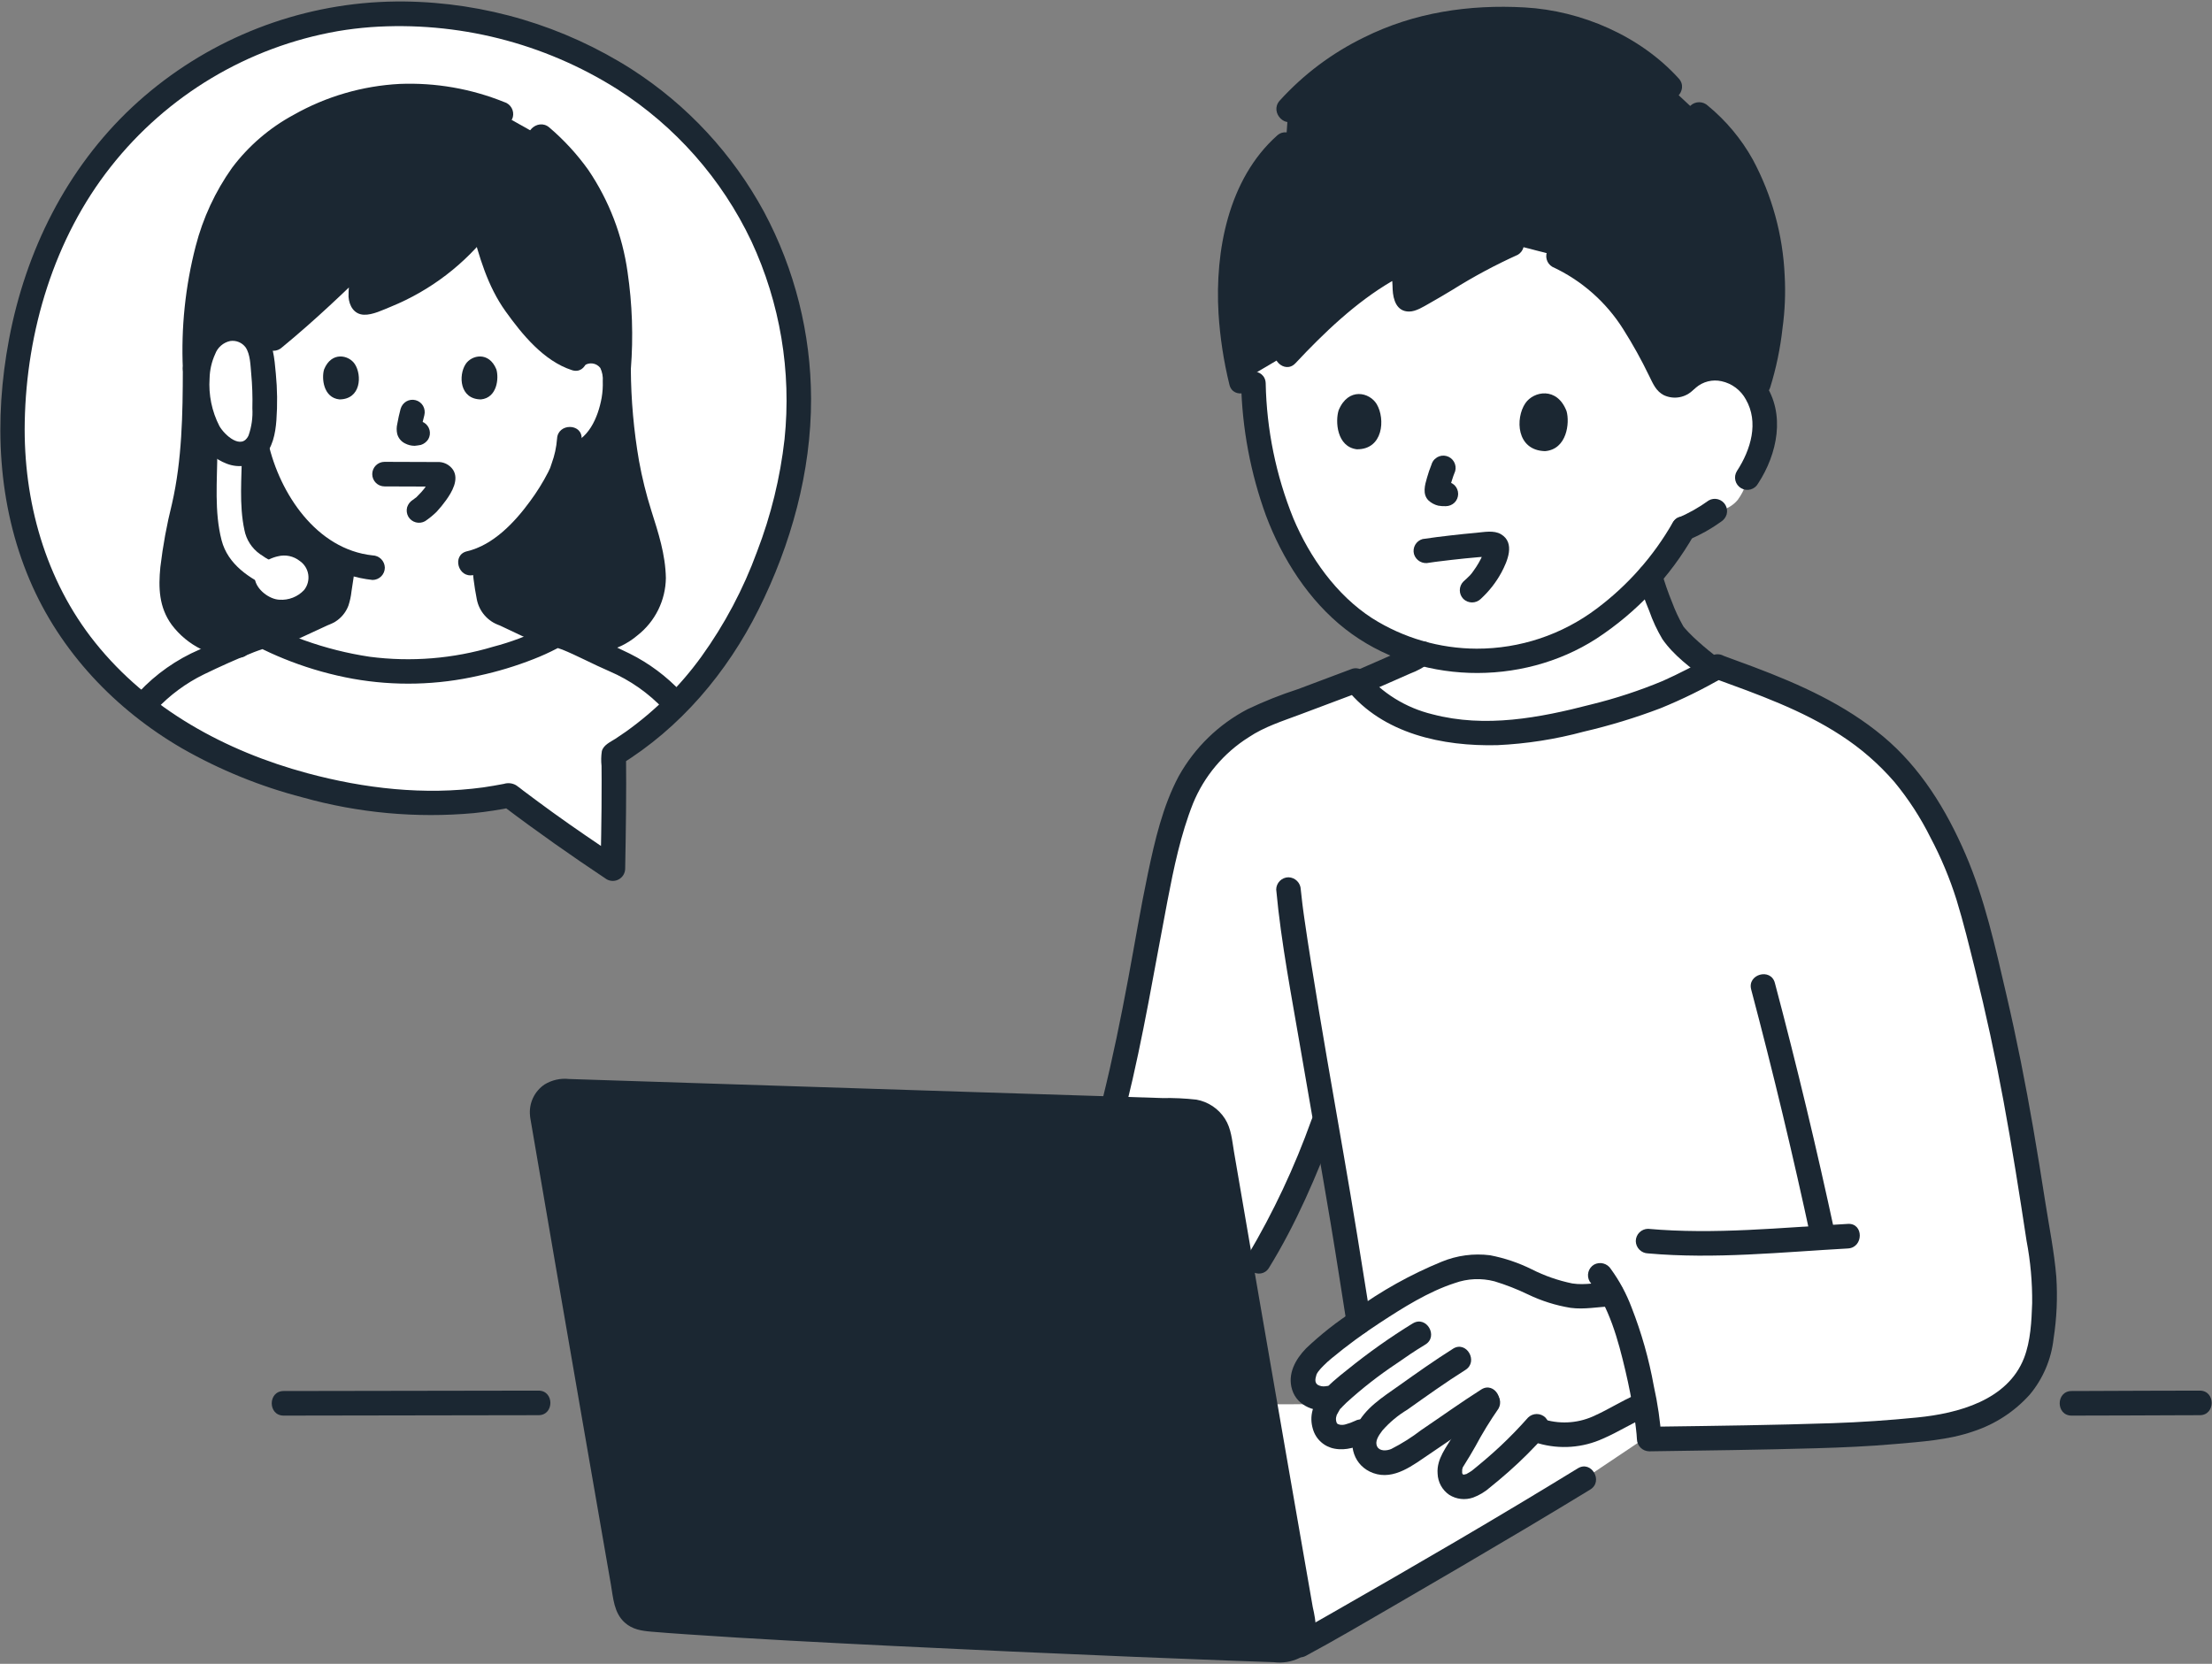 <svg xmlns="http://www.w3.org/2000/svg" width="432" height="325" viewBox="0 0 432 325" fill="none"><rect x="0" y="0" width="432" height="325" fill="#808080" stroke="none"/><g clip-path="url(#clip0_2080_3507)"><path d="M247.064 274.315C249.388 287.732 251.864 301.969 254.578 317.5L255.233 320.599C264.172 315.651 294.223 298.18 309.362 288.888C309.362 288.888 316.062 284.388 322.041 280.388C321.933 279.12 321.649 276.857 321.171 274.073L247.064 274.315Z" fill="white"></path><path d="M399.051 248.063C394.829 219.84 391.94 202.285 384.829 176.507C384.438 175.091 383.95 173.588 383.382 172.04C380.872 165.145 377.394 158.643 373.051 152.729C370.449 149.399 367.413 146.434 364.022 143.913C355.872 137.546 344.78 133.633 335.433 130.198C335.144 130.362 333.048 131.526 332.919 131.59C323.542 136.94 314.771 139.19 304.138 141.685C297.039 143.318 289.696 143.607 282.49 142.537C275.996 141.517 269.636 138.6 265.352 133.665C265.142 133.433 264.943 133.19 264.744 132.936L247.232 139.516C244.053 140.888 241.113 142.758 238.522 145.056C234.638 148.402 231.752 152.755 230.182 157.636C227.222 165.976 225.652 175.486 224.062 184.196C221.999 195.515 220.187 205.338 217.33 216.596C223.577 216.796 228.764 216.955 232.344 217.063C233.727 217.105 235.053 217.624 236.097 218.533C237.141 219.442 237.837 220.684 238.069 222.049C239.696 231.578 241.355 241.249 243.08 251.26C249.052 241.092 254.183 230.454 258.422 219.451C258.422 219.451 258.563 219.151 258.793 218.663C260.71 229.706 262.373 239.163 262.822 242.269C263.472 246.698 264.631 253.606 265.371 258.286C269.442 255.429 273.71 252.864 278.142 250.609C282.212 248.539 286.772 246.699 291.222 247.659C296.902 248.889 299.655 251.398 305.295 252.778C309.266 253.756 311.49 252.854 314.835 252.762C319.829 262.387 321.991 278.377 322.088 281.101C327.125 281.027 360.311 280.656 367.905 279.883C373.896 279.273 380.041 279.139 385.656 276.963C391.271 274.787 396.397 270.486 398.01 264.683C399.234 259.232 399.585 253.623 399.051 248.063Z" fill="white"></path><path d="M258.53 277.417C258.53 277.3 258.524 277.185 258.53 277.073C258.558 275.927 258.994 274.828 259.758 273.974L260.644 272.849L259.492 273.093C258.653 273.294 257.773 273.241 256.965 272.94C256.156 272.639 255.455 272.104 254.952 271.402C254.112 270.162 254.642 268.073 255.012 267.323C255.617 266.31 256.368 265.394 257.242 264.603C258.252 263.603 262.632 260.252 263.772 259.422C268.32 256.105 273.125 253.156 278.142 250.602C282.212 248.532 286.772 246.692 291.222 247.652C296.902 248.882 299.655 251.392 305.295 252.772C309.267 253.75 311.495 252.848 314.835 252.76C318.113 259.075 320.171 268.135 321.226 274.385L320.533 274.593C319.106 275.193 315.498 277.429 311.345 279.151C309.492 279.913 307.506 280.302 305.502 280.293C303.498 280.285 301.516 279.879 299.669 279.1C296.411 282.722 292.849 286.058 289.02 289.072C288.308 289.643 285.947 291.379 284.02 289.746C282.755 288.673 283.051 286.219 283.675 285.263C286.68 280.656 287.957 277.239 291.281 272.992C285.77 276.416 280.469 280.425 274.981 283.902C273.196 285.032 271.707 286.015 269.626 285.65C268.692 285.501 267.846 285.011 267.251 284.275C266.657 283.539 266.356 282.608 266.407 281.664C266.518 280.654 266.885 279.69 267.474 278.863L265.821 279.63C264.813 280.149 263.731 280.508 262.612 280.694C262.039 280.78 261.454 280.74 260.898 280.576C260.342 280.412 259.828 280.129 259.393 279.746C258.86 279.084 258.557 278.266 258.53 277.417Z" fill="white"></path><path d="M105.913 217.952C110.731 246.163 115.818 275.569 122.305 312.805C122.46 313.702 122.907 314.523 123.576 315.141C124.245 315.759 125.099 316.138 126.005 316.222C148.384 318.214 224.068 321.492 250.384 322.342C250.998 322.362 251.609 322.244 252.171 321.999C252.734 321.753 253.235 321.384 253.637 320.921C254.04 320.457 254.334 319.909 254.497 319.317C254.661 318.725 254.691 318.104 254.584 317.5C248.107 280.418 242.96 250.649 238.075 222.046C237.844 220.681 237.147 219.439 236.103 218.53C235.06 217.621 233.734 217.102 232.35 217.06C210.766 216.407 131 213.813 110.106 213.14C109.496 213.119 108.888 213.235 108.327 213.479C107.767 213.722 107.268 214.088 106.866 214.549C106.465 215.01 106.171 215.554 106.006 216.143C105.841 216.731 105.81 217.349 105.913 217.952Z" fill="#1B2732"></path><path d="M72.389 2.902C40.282 5.323 14.135 27.953 5.836 59.166C-6.33 104.917 14.507 141.421 59.729 153.445C74.177 157.286 87.529 157.819 99.445 155.357C106.114 160.411 110.845 163.798 119.692 169.686C119.877 159.686 119.951 155.354 119.857 147.357C135.687 137.719 147.316 121.007 153.331 98.385C163.91 58.6 142.513 17.034 99.065 5.48C90.38 3.128 81.362 2.257 72.389 2.902Z" fill="white"></path><path d="M53.395 66.142C59.378 61.248 65.826 55.132 71.725 49.343C71.331 52.669 69.239 59.708 71.458 59.042C80.581 56.408 88.584 50.845 94.233 43.212C95.394 47.672 97.033 53.227 98.474 55.929C100.514 59.755 106.849 68.168 112.163 69.93C112.683 69.421 113.314 69.039 114.006 68.815C114.698 68.591 115.433 68.53 116.153 68.638C116.819 68.732 117.456 68.974 118.016 69.346C118.576 69.719 119.045 70.213 119.39 70.79C119.789 71.588 120.016 72.46 120.056 73.35C120.347 76.836 119.674 80.335 118.111 83.463C117.374 85.045 116.305 86.448 114.976 87.579C113.896 88.454 112.608 89.034 111.238 89.263C111.238 89.263 111.005 89.299 110.597 89.362C110.291 90.51 109.946 91.475 109.777 91.989C108.669 94.996 102.377 105.535 94.519 109.089C94.611 110.971 94.823 112.847 95.154 114.703C95.536 116.886 95.416 118.838 98.454 119.935C98.654 120.007 107.265 124.104 107.573 124.235L107.958 124.394C101.309 128.074 89.029 131.294 79.647 131.253C70.239 131.066 60.983 128.848 52.512 124.753L52.664 124.701C53.249 124.501 62.852 120.01 63.053 119.938C66.089 118.838 65.969 116.889 66.353 114.706C66.677 112.954 66.886 111.184 66.979 109.406C63.022 107.621 59.547 104.918 56.845 101.521C53.933 97.947 51.814 93.795 50.63 89.341C48.833 89.346 47.092 88.724 45.706 87.581C44.374 86.45 43.303 85.045 42.564 83.463C41.001 80.333 40.328 76.835 40.619 73.35C40.659 72.459 40.887 71.587 41.286 70.79C41.63 70.212 42.099 69.718 42.66 69.345C43.22 68.973 43.856 68.731 44.523 68.636C45.202 68.537 45.894 68.586 46.553 68.778C47.211 68.971 47.821 69.304 48.339 69.754L53.395 66.142Z" fill="white"></path><path d="M44.314 64.297C39.997 65.062 38.206 70.897 38.557 75.876C38.889 80.587 40.139 85.62 44.244 87.998C45.865 88.733 48.316 89.097 49.744 87.558C51.172 86.017 51.49 83.71 51.614 81.558C51.833 77.778 51.674 73.985 51.142 70.237C50.842 68.136 50.415 66.591 48.842 65.263C48.198 64.79 47.462 64.46 46.681 64.294C45.901 64.127 45.094 64.129 44.314 64.297Z" fill="white"></path><path d="M329.507 74.029C332.257 71.344 336.985 71.337 340.122 73.559C341.645 74.743 342.855 76.28 343.649 78.037C344.443 79.794 344.795 81.719 344.676 83.644C344.39 87.505 342.963 91.194 340.576 94.243C337.515 98.273 333.427 101.405 328.739 103.311C325.866 108.394 322.199 112.985 317.876 116.911C313.041 121.621 307.191 125.162 300.776 127.264C293.4 129.56 285.523 129.718 278.06 127.718C274.041 126.67 270.208 125.007 266.696 122.788C262.653 120.085 259.152 116.651 256.372 112.661C252.886 107.918 250.216 102.626 248.472 97.004C246.815 91.909 245.721 86.649 245.21 81.317C244.871 78.383 244.729 75.892 244.665 74.055C244.665 74.055 239.891 43.054 281.073 40.965C328.265 38.577 329.507 74.029 329.507 74.029Z" fill="white"></path><path d="M339.964 83.868C341.242 86.063 341.801 88.602 341.564 91.129C341.532 93.47 340.771 95.741 339.388 97.629C338.597 98.584 337.536 99.278 336.344 99.62C335.152 99.962 333.885 99.935 332.708 99.544C331.535 99.038 330.519 98.227 329.766 97.195C328.667 95.769 327.915 94.108 327.568 92.342C327.221 90.576 327.289 88.754 327.766 87.019C328.016 85.857 328.514 84.763 329.227 83.813C329.94 82.862 330.849 82.077 331.894 81.511C334.184 80.382 338.437 80.841 339.964 83.871" fill="white"></path><path d="M326.365 123.029C324.674 119.64 323.29 116.106 322.229 112.469C320.864 114.031 319.411 115.514 317.877 116.91C313.041 121.621 307.192 125.162 300.777 127.263C293.401 129.56 285.524 129.718 278.062 127.717C277.962 127.69 277.862 127.66 277.762 127.632C277.328 128.007 276.843 128.319 276.323 128.559C271.004 130.915 269.094 131.759 265.172 133.451C265.234 133.526 265.295 133.595 265.358 133.664C267.989 136.618 271.264 138.926 274.931 140.41C277.358 141.42 279.898 142.134 282.496 142.536C289.702 143.607 297.044 143.318 304.144 141.684C314.777 139.194 323.544 136.939 332.925 131.589C333.004 131.55 333.818 131.1 334.503 130.719C331.288 128.319 327.278 124.859 326.365 123.029Z" fill="white"></path><path d="M41.54 146.676C36.671 144.279 32.066 141.38 27.799 138.026C30.974 134.286 34.943 131.3 39.417 129.286C44.03 127.398 50.371 124.064 51.717 124.351C60.397 128.705 69.94 131.063 79.649 131.251C89.286 131.289 101.98 127.894 108.496 124.092C109.242 123.614 116.547 127.557 120.764 129.283C125.098 131.233 128.958 134.098 132.077 137.683C128.413 141.394 124.31 144.643 119.859 147.36C119.953 155.36 119.879 159.689 119.694 169.689C110.842 163.801 106.116 160.413 99.447 155.359C87.533 157.821 74.179 157.289 59.731 153.447C53.455 151.807 47.361 149.538 41.54 146.676Z" fill="white"></path><path d="M125.713 102.858C124.118 98.242 121.029 88.859 120.805 72.1C121.075 67.029 121.002 61.946 120.588 56.885C119.888 47.121 115.527 36.219 109.247 30.16C107.637 28.608 106.704 27.546 105.596 26.604L97.839 22.253C92.065 19.85 85.858 18.661 79.605 18.759C69.01 18.977 58.838 22.954 50.905 29.98C42.674 37.861 37.453 52.254 38.112 72.1C38.112 85.552 37.012 95.252 35.464 100.768C34.304 105.315 33.639 109.973 33.479 114.661C33.433 120.23 38.779 126.271 46.979 126.074L54.964 125.886C54.115 125.518 53.293 125.141 52.515 124.756L52.667 124.704C53.252 124.504 62.855 120.013 63.056 119.941C66.092 118.841 65.972 116.892 66.356 114.709C66.68 112.958 66.889 111.188 66.982 109.409C63.025 107.625 59.551 104.921 56.848 101.524C53.936 97.951 51.817 93.799 50.633 89.344C49.497 89.363 48.374 89.113 47.354 88.614C46.287 88.659 45.224 88.451 44.254 88.004C40.154 85.626 38.899 80.594 38.567 75.883C38.216 70.909 40.007 65.07 44.324 64.305C45.103 64.136 45.91 64.136 46.69 64.303C47.47 64.47 48.205 64.801 48.848 65.273C49.733 66.003 50.378 66.982 50.7 68.082L53.405 66.15C59.388 61.255 65.836 55.139 71.735 49.349C71.341 52.675 69.249 59.715 71.468 59.05C80.591 56.415 88.594 50.852 94.243 43.219C95.404 47.679 97.043 53.234 98.484 55.937C100.524 59.763 106.859 68.174 112.173 69.936C112.693 69.428 113.324 69.046 114.016 68.822C114.708 68.598 115.443 68.537 116.163 68.644C116.829 68.739 117.466 68.981 118.026 69.353C118.586 69.726 119.056 70.219 119.4 70.797C119.799 71.595 120.026 72.467 120.066 73.358C120.357 76.843 119.685 80.342 118.121 83.471C117.385 85.052 116.315 86.455 114.986 87.585C113.907 88.46 112.619 89.041 111.248 89.269C111.248 89.269 111.015 89.305 110.607 89.37C110.301 90.516 109.956 91.483 109.787 91.996C108.679 95.002 102.387 105.541 94.529 109.095C94.621 110.978 94.833 112.854 95.164 114.709C95.546 116.892 95.426 118.844 98.464 119.941C98.664 120.013 107.276 124.11 107.584 124.241L107.969 124.4C107.829 124.477 107.669 124.553 107.528 124.63L110.959 124.548C119.922 127.762 127.719 119.639 127.659 113.366C127.63 109.777 126.971 106.22 125.713 102.858Z" fill="#1B2732"></path><path d="M329.009 74.454C328.768 74.751 328.459 74.986 328.108 75.139C327.756 75.291 327.373 75.357 326.991 75.33C326.609 75.302 326.239 75.183 325.913 74.982C325.587 74.781 325.314 74.504 325.118 74.175C320.726 65.186 317.365 59.197 311.243 54.312C309.186 52.548 306.871 51.109 304.378 50.045L295.223 47.687C287.981 50.715 278.715 57.133 275.603 58.355C273.803 59.06 274.734 55.678 274.045 53.347C273.704 52.196 272.709 51.733 271.954 52.121C265.512 55.434 256.427 63.761 251.3 69.257L242.419 74.502C237.235 53.279 241.897 36.303 251.119 28.169L251.597 21.384C254.639 18.089 258.072 15.179 261.821 12.72C275.954 3.39 289.646 3.31 298.886 3.92C310.321 4.672 321.041 11.309 326.164 17.034L331.844 22.334C342.556 30.95 346.108 44.987 346.264 56.898C346.323 61.437 344.974 71.45 342.855 76.511C342.154 75.351 341.225 74.346 340.124 73.555C336.987 71.332 332.259 71.34 329.509 74.025L329.009 74.454Z" fill="#1B2732"></path><path d="M319.922 113.123C320.522 115.24 321.249 117.319 322.101 119.349C322.766 121.265 323.626 123.108 324.667 124.849C326.861 128.03 330.232 130.498 333.285 132.79C333.836 133.107 334.489 133.195 335.104 133.033C335.718 132.872 336.244 132.475 336.568 131.929C336.875 131.375 336.956 130.726 336.796 130.114C336.635 129.502 336.245 128.976 335.707 128.645C334.396 127.66 332.993 126.515 331.686 125.345C331.02 124.745 330.367 124.134 329.748 123.488C329.508 123.237 329.273 122.982 329.048 122.719C328.935 122.588 328.823 122.456 328.717 122.319C328.9 122.556 328.844 122.498 328.717 122.285C327.869 120.793 327.144 119.235 326.549 117.626C325.773 115.74 325.105 113.812 324.549 111.851C323.725 108.879 319.092 110.141 319.921 113.127L319.922 113.123Z" fill="#1B2732"></path><path d="M266.328 135.548C268.238 134.721 270.145 133.888 272.049 133.048C273.115 132.581 274.18 132.11 275.244 131.636C276.753 131.071 278.174 130.294 279.464 129.328C279.911 128.876 280.162 128.266 280.162 127.63C280.162 126.994 279.911 126.384 279.464 125.933C279.005 125.498 278.398 125.256 277.767 125.256C277.135 125.256 276.528 125.498 276.07 125.933C275.741 126.207 276.181 125.907 275.954 126.015C275.797 126.09 275.648 126.209 275.494 126.291C275.187 126.454 274.864 126.585 274.547 126.726L272.634 127.574C271.584 128.04 270.533 128.504 269.482 128.966C267.626 129.784 265.767 130.594 263.906 131.397C263.357 131.72 262.959 132.246 262.797 132.862C262.636 133.477 262.725 134.131 263.045 134.682C263.379 135.216 263.905 135.603 264.515 135.763C265.125 135.923 265.774 135.844 266.328 135.543V135.548Z" fill="#1B2732"></path><path d="M335.432 130.197C335.476 130.173 335.481 130.17 335.432 130.197V130.197Z" fill="white"></path><path d="M220.036 215.704C223.289 202.561 225.459 189.217 228.011 175.93C229.24 169.538 230.585 163.03 232.989 156.958C235.178 151.608 238.987 147.077 243.882 144.002C246.946 141.952 250.434 140.867 253.861 139.579L265.382 135.251L263.047 134.633C270.071 143.362 281.768 145.818 292.438 145.555C298.143 145.29 303.803 144.404 309.317 142.914C314.405 141.731 319.408 140.205 324.291 138.346C328.558 136.611 332.696 134.575 336.674 132.253C337.126 131.981 337.478 131.57 337.677 131.081C337.875 130.593 337.909 130.052 337.774 129.543C337.67 129.192 337.489 128.869 337.243 128.598C336.998 128.327 336.694 128.115 336.356 127.977C336.017 127.84 335.652 127.78 335.287 127.803C334.922 127.825 334.567 127.93 334.248 128.109L334.204 128.133C332.252 129.185 332.951 131.851 334.777 132.52C343.251 135.62 351.891 138.662 359.494 143.626C363.402 146.154 366.931 149.224 369.976 152.745C372.735 156.09 375.103 159.74 377.033 163.624C379.089 167.509 380.788 171.574 382.109 175.767C383.484 180.245 384.594 184.825 385.724 189.367C387.84 197.876 389.694 206.443 391.284 215.067C392.964 224.129 394.396 233.236 395.778 242.347C396.551 246.377 396.92 250.474 396.878 254.578C396.755 258.087 396.578 261.945 395.295 265.258C392.085 273.538 382.357 276.095 374.447 276.881C368.919 277.43 363.415 277.811 357.864 277.996C346.54 278.373 335.208 278.519 323.879 278.67L322.087 278.694L324.487 281.094C324.248 277.61 323.747 274.15 322.987 270.743C322.041 265.486 320.583 260.335 318.634 255.363C317.63 252.7 316.273 250.184 314.599 247.883C314.263 247.348 313.737 246.962 313.127 246.802C312.517 246.642 311.869 246.721 311.315 247.022C310.768 247.346 310.371 247.872 310.21 248.487C310.049 249.101 310.136 249.755 310.454 250.306C314.284 255.268 316.02 261.729 317.438 267.743C318.116 270.617 318.682 273.515 319.138 276.437C319.229 277.019 319.315 277.602 319.395 278.187C319.31 277.57 319.421 278.396 319.435 278.508C319.464 278.737 319.491 278.965 319.518 279.194C319.59 279.825 319.659 280.459 319.685 281.094C319.695 281.727 319.951 282.332 320.399 282.779C320.847 283.227 321.451 283.483 322.085 283.494C332.941 283.336 343.797 283.206 354.649 282.894C359.832 282.745 364.99 282.521 370.149 282.065C375.278 281.611 380.539 281.289 385.44 279.58C389.663 278.192 393.447 275.718 396.414 272.408C398.998 269.309 400.613 265.518 401.056 261.508C401.679 257.506 401.86 253.448 401.594 249.408C401.186 244.469 400.173 239.518 399.411 234.623C398.672 229.88 397.911 225.141 397.091 220.411C395.575 211.645 393.853 202.911 391.832 194.252C389.682 185.036 387.632 175.612 383.875 166.895C380.142 158.223 375.098 149.967 367.787 143.86C360.305 137.611 351.502 133.674 342.451 130.26C340.323 129.46 338.185 128.679 336.051 127.897L336.624 132.284L336.669 132.26L333.143 130.825L334.243 128.115C331.167 129.917 327.996 131.55 324.743 133.008C320.202 134.901 315.521 136.439 310.743 137.608C300.658 140.225 290.076 142.241 279.761 139.526C274.544 138.267 269.871 135.363 266.431 131.245C266.136 130.937 265.762 130.717 265.35 130.608C264.938 130.499 264.504 130.506 264.096 130.628L253.496 134.61C250.134 135.7 246.846 137.009 243.655 138.528C237.985 141.486 233.307 146.04 230.196 151.628C227.083 157.467 225.542 164.163 224.188 170.592C222.755 177.398 221.627 184.267 220.351 191.104C218.893 198.92 217.308 206.71 215.397 214.43C214.655 217.43 219.283 218.708 220.026 215.706L220.036 215.704Z" fill="#1B2732"></path><path d="M249.243 173.765C250.214 184.306 252.285 194.805 254.058 205.231C255.976 216.505 258.003 227.761 259.89 239.041C260.996 245.659 262.008 252.296 263.058 258.923C263.232 259.535 263.638 260.053 264.191 260.367C264.744 260.681 265.398 260.764 266.011 260.599C266.617 260.417 267.129 260.009 267.441 259.459C267.753 258.91 267.841 258.261 267.687 257.647C265.987 246.893 264.26 236.147 262.395 225.422C260.232 212.981 258.042 200.543 256.056 188.071C255.595 185.171 255.146 182.279 254.733 179.377C254.691 179.077 254.65 178.784 254.608 178.487C254.589 178.345 254.481 177.558 254.522 177.864C254.561 178.154 254.465 177.428 254.447 177.289C254.411 177.009 254.375 176.729 254.34 176.448C254.229 175.555 254.125 174.661 254.04 173.765C254.024 173.134 253.766 172.533 253.319 172.087C252.873 171.64 252.272 171.382 251.64 171.365C251.005 171.37 250.397 171.624 249.948 172.073C249.499 172.522 249.245 173.13 249.24 173.765H249.243Z" fill="#1B2732"></path><path d="M247.834 247.643C253.14 239.043 257.188 229.525 260.734 220.086C260.898 219.473 260.815 218.82 260.502 218.268C260.19 217.716 259.673 217.309 259.064 217.134C258.45 216.978 257.801 217.066 257.25 217.378C256.7 217.69 256.292 218.203 256.111 218.81C252.827 227.99 248.669 236.834 243.694 245.22C242.067 247.856 246.217 250.27 247.838 247.643H247.834Z" fill="#1B2732"></path><path d="M342 193.275C346.285 209.445 350.185 225.712 353.7 242.075C354.348 245.093 358.977 243.816 358.329 240.799C354.817 224.443 350.917 208.177 346.629 191.999C345.839 189.016 341.208 190.281 342.001 193.275H342Z" fill="#1B2732"></path><path d="M321.865 244.831C334.809 245.989 347.965 244.582 360.902 243.868C363.974 243.698 363.994 238.897 360.902 239.068C347.97 239.782 334.809 241.189 321.865 240.031C321.23 240.036 320.622 240.29 320.173 240.739C319.724 241.188 319.469 241.796 319.465 242.431C319.478 243.064 319.735 243.667 320.182 244.114C320.63 244.561 321.232 244.818 321.865 244.831Z" fill="#1B2732"></path><path d="M258.854 270.786C258.339 270.86 257.815 270.764 257.361 270.512C256.695 270.056 256.878 269.303 257.081 268.612C257.228 268.112 257.14 268.422 257.081 268.54C257.185 268.324 257.307 268.116 257.447 267.92C257.758 267.512 258.1 267.128 258.471 266.772C258.963 266.272 259.482 265.798 260.026 265.353C263.044 262.854 266.203 260.529 269.487 258.389C274.017 255.431 278.936 252.311 284.111 250.63C286.604 249.735 289.311 249.615 291.874 250.287C294.109 250.968 296.289 251.82 298.394 252.836C301.036 254.111 303.848 254.998 306.744 255.469C309.444 255.824 312.054 255.275 314.752 255.169C317.83 255.046 317.846 250.246 314.752 250.369C312.195 250.469 309.62 251.105 307.061 250.701C304.313 250.137 301.652 249.209 299.149 247.941C296.568 246.659 293.824 245.735 290.994 245.194C287.797 244.793 284.551 245.226 281.572 246.451C275.488 248.942 269.727 252.159 264.416 256.032C261.08 258.185 257.953 260.645 255.076 263.379C253 265.514 251.388 268.395 252.354 271.471C253.388 274.763 257.018 275.971 260.127 275.414C260.737 275.24 261.255 274.834 261.569 274.281C261.882 273.729 261.966 273.076 261.803 272.462C261.622 271.856 261.213 271.344 260.663 271.031C260.113 270.719 259.464 270.631 258.851 270.786H258.854Z" fill="#1B2732"></path><path d="M275.923 258.496C271.49 261.223 267.237 264.233 263.192 267.508C259.692 270.286 254.869 273.99 256.405 279.134C256.68 280.108 257.224 280.984 257.973 281.662C258.723 282.341 259.648 282.796 260.644 282.974C262.926 283.401 264.982 282.644 267.032 281.705C267.578 281.38 267.974 280.853 268.135 280.239C268.296 279.624 268.209 278.971 267.893 278.421C267.561 277.882 267.035 277.492 266.423 277.332C265.812 277.171 265.162 277.253 264.609 277.56C264.031 277.834 263.428 278.055 262.809 278.219C262.433 278.34 262.033 278.364 261.646 278.289C261.54 278.265 261.038 278.062 261.202 278.145C261.337 278.213 261.115 278.045 261.072 277.961C260.913 277.588 260.87 277.177 260.949 276.78C260.92 276.999 261.042 276.442 261.07 276.362C261.013 276.523 261.283 275.962 261.37 275.835C261.503 275.628 261.782 275.029 262.022 274.9C261.88 274.976 261.628 275.359 261.922 275.047C262.022 274.937 262.122 274.821 262.227 274.711C262.457 274.467 262.697 274.233 262.941 274.003C265.984 271.227 269.234 268.686 272.662 266.403C274.521 265.096 276.404 263.816 278.352 262.646C280.997 261.057 278.586 256.904 275.929 258.5L275.923 258.496Z" fill="#1B2732"></path><path d="M283.77 263.457C280.144 265.738 276.654 268.217 273.164 270.698C269.984 272.959 266.528 275.07 264.802 278.74C263.163 282.226 264.407 286.38 268.202 287.747C272.281 289.215 276.052 286.119 279.234 283.991C283.406 281.2 287.472 278.254 291.708 275.56C294.308 273.907 291.902 269.752 289.285 271.416C285.306 273.946 281.476 276.699 277.568 279.337C275.734 280.748 273.773 281.987 271.71 283.037C270.794 283.428 269.452 283.484 268.977 282.594C268.442 281.594 269.189 280.479 269.971 279.436C271.373 277.833 273.017 276.46 274.844 275.365C278.583 272.712 282.308 270.04 286.19 267.597C288.798 265.956 286.39 261.797 283.768 263.453L283.77 263.457Z" fill="#1B2732"></path><path d="M288.503 272.727C286.83 275.139 285.298 277.645 283.914 280.232C282.548 282.638 280.53 284.924 280.763 287.863C280.793 288.68 281.013 289.478 281.406 290.194C281.799 290.911 282.355 291.525 283.028 291.988C283.719 292.425 284.499 292.7 285.311 292.791C286.124 292.883 286.946 292.789 287.717 292.517C288.907 292.072 290.006 291.414 290.961 290.575C292.203 289.575 293.422 288.549 294.62 287.495C297.167 285.247 299.572 282.843 301.82 280.295C302.256 279.838 302.5 279.231 302.5 278.598C302.5 277.966 302.256 277.359 301.82 276.901C301.367 276.456 300.757 276.207 300.123 276.207C299.488 276.207 298.878 276.456 298.426 276.901C296.714 278.843 294.914 280.7 293.026 282.472C292.045 283.389 291.043 284.283 290.02 285.154C289.526 285.576 289.028 285.992 288.528 286.404C288.251 286.632 287.973 286.859 287.694 287.084C287.582 287.193 287.46 287.291 287.33 287.377C287.482 287.3 287.805 287.04 287.459 287.277C287.134 287.499 286.798 287.703 286.452 287.889C286.095 288.08 286.652 287.883 286.242 287.959C286.1 287.986 285.963 288.039 285.82 288.059C286.156 288.003 285.907 288.102 285.801 288.03C285.825 288.046 286.329 288.223 285.769 288.023C285.756 288.023 285.429 287.873 285.61 287.969C285.884 288.113 285.458 287.689 285.725 288.115C285.577 287.879 285.594 287.663 285.638 287.999C285.607 287.906 285.581 287.812 285.562 287.715C285.526 287.538 285.528 287.588 285.569 287.863L285.555 287.663C285.555 287.463 285.555 287.263 285.563 287.063C285.571 286.609 285.576 287.031 285.552 287.125C285.575 287.035 285.585 286.943 285.613 286.855C285.641 286.767 285.666 286.682 285.684 286.598C285.77 286.198 285.671 286.637 285.62 286.72C285.782 286.459 285.939 286.195 286.104 285.935C286.814 284.821 287.482 283.682 288.133 282.535C289.495 279.988 291.004 277.522 292.653 275.15C292.969 274.6 293.057 273.946 292.895 273.332C292.734 272.717 292.338 272.191 291.792 271.866C291.239 271.559 290.589 271.477 289.977 271.638C289.366 271.798 288.84 272.189 288.509 272.727H288.503Z" fill="#1B2732"></path><path d="M300.448 281.941C304.628 283.143 309.099 282.815 313.058 281.014C316.038 279.732 318.777 277.955 321.744 276.668C322.29 276.344 322.687 275.817 322.848 275.203C323.01 274.588 322.922 273.935 322.605 273.385C322.273 272.847 321.746 272.458 321.135 272.297C320.524 272.137 319.874 272.217 319.321 272.523C316.686 273.667 314.242 275.244 311.621 276.434C308.546 277.949 305.015 278.262 301.721 277.312C298.754 276.428 297.487 281.06 300.445 281.941H300.448Z" fill="#1B2732"></path><path d="M103.598 218.587C106.884 237.817 110.194 257.045 113.53 276.269C115.452 287.358 117.378 298.446 119.31 309.532C119.769 312.165 119.886 315.032 122.01 316.944C123.515 318.3 125.31 318.562 127.237 318.725C129.458 318.911 131.68 319.075 133.903 319.225C147.403 320.164 160.932 320.845 174.452 321.513C190.114 322.285 205.778 322.993 221.445 323.636C227.961 323.902 234.479 324.159 240.998 324.407C243.588 324.501 246.178 324.593 248.768 324.682C250.478 324.897 252.213 324.615 253.768 323.871C254.765 323.288 255.592 322.453 256.166 321.451C256.74 320.449 257.042 319.314 257.041 318.159C256.931 316.729 256.71 315.311 256.379 313.917L255.579 309.327C255.071 306.416 254.563 303.505 254.057 300.594C253.112 295.17 252.168 289.745 251.226 284.32C249.453 274.112 247.686 263.902 245.926 253.691C244.278 244.134 242.637 234.575 241.003 225.015C240.626 222.81 240.473 220.455 239.232 218.527C238.61 217.554 237.794 216.721 236.835 216.08C235.876 215.438 234.794 215.002 233.659 214.798C231.449 214.549 229.226 214.446 227.003 214.489C214.577 214.103 202.153 213.708 189.73 213.305C174.644 212.819 159.558 212.333 144.474 211.845C133.358 211.485 122.242 211.125 111.126 210.766C109.467 210.584 107.796 210.955 106.37 211.821C105.38 212.483 104.591 213.405 104.088 214.484C103.584 215.564 103.386 216.76 103.515 217.945C103.534 218.575 103.793 219.174 104.239 219.62C104.685 220.066 105.284 220.325 105.915 220.345C106.55 220.341 107.158 220.086 107.607 219.637C108.057 219.188 108.311 218.58 108.315 217.945C108.122 216.445 108.825 215.509 110.366 215.545C111.224 215.563 112.081 215.601 112.938 215.628L119.45 215.839L136.681 216.397C151.001 216.86 165.323 217.322 179.645 217.784C192.937 218.212 206.229 218.637 219.521 219.059L226.728 219.285C228.636 219.344 230.618 219.254 232.516 219.467C233.224 219.541 233.896 219.823 234.445 220.277C234.994 220.731 235.398 221.337 235.605 222.02C236.146 224.244 236.544 226.5 236.798 228.776C237.568 233.282 238.341 237.788 239.116 242.294C242.555 262.314 246.02 282.329 249.51 302.34C249.99 305.094 250.47 307.85 250.952 310.607C251.19 311.974 251.428 313.341 251.668 314.707C251.868 315.845 252.434 317.337 252.234 318.487C252.004 319.812 250.816 319.951 249.68 319.913C248.564 319.877 247.449 319.839 246.335 319.8C240.581 319.6 234.828 319.382 229.077 319.148C214.241 318.554 199.407 317.906 184.577 317.202C170.405 316.532 156.233 315.829 142.071 314.958C137.177 314.658 132.282 314.344 127.396 313.935C126.396 313.851 125.31 313.883 124.796 312.83C124.391 311.584 124.145 310.293 124.064 308.987L123.308 304.646C122.352 299.156 121.397 293.667 120.444 288.179C117.093 268.883 113.76 249.583 110.444 230.279C109.702 225.956 108.962 221.633 108.224 217.31C108.05 216.699 107.643 216.18 107.091 215.867C106.539 215.553 105.885 215.469 105.272 215.633C104.666 215.815 104.154 216.224 103.842 216.774C103.53 217.324 103.443 217.973 103.598 218.587Z" fill="#1B2732"></path><path d="M308.151 286.815C292.381 296.49 276.375 305.803 260.309 314.976C257.759 316.432 255.209 317.899 252.626 319.289C249.904 320.751 252.326 324.897 255.048 323.433C260.848 320.315 266.529 316.955 272.228 313.655C280.86 308.655 289.463 303.607 298.038 298.513C302.23 296.019 306.409 293.501 310.573 290.96C313.202 289.347 310.794 285.194 308.151 286.815Z" fill="#1B2732"></path><path d="M404.578 276.516C411.707 276.516 418.837 276.468 425.967 276.446C427.184 276.442 428.401 276.439 429.617 276.436C432.705 276.436 432.711 271.636 429.617 271.636C422.352 271.636 415.086 271.682 407.817 271.706C406.736 271.706 405.655 271.715 404.574 271.716C401.485 271.716 401.48 276.516 404.574 276.516H404.578Z" fill="#1B2732"></path><path d="M55.395 276.516C60.958 276.516 66.521 276.507 72.085 276.489L98.47 276.446C100.704 276.446 102.937 276.443 105.17 276.436C108.259 276.436 108.264 271.636 105.17 271.636C99.42 271.636 93.669 271.645 87.918 271.663L61.689 271.706C59.59 271.706 57.49 271.71 55.389 271.716C52.3 271.716 52.295 276.516 55.389 276.516H55.395Z" fill="#1B2732"></path><path d="M64.547 109.966C64.463 111.294 64.301 112.616 64.064 113.924C63.959 114.773 63.808 115.616 63.613 116.449C63.585 116.549 63.55 116.642 63.523 116.74C63.423 117.081 63.479 116.588 63.596 116.587C63.58 116.587 63.343 117.036 63.336 117.052C63.227 117.31 63.664 116.784 63.424 116.942C63.363 116.998 63.307 117.058 63.256 117.122C63.174 117.203 63.088 117.278 63.001 117.353C63.252 117.138 63.181 117.222 62.949 117.353C62.849 117.406 62.291 117.702 62.649 117.537C62.396 117.655 62.062 117.771 61.828 117.874L61.566 117.993C59.16 119.087 56.766 120.218 54.366 121.323C53.746 121.607 53.125 121.891 52.503 122.174C52.281 122.274 52.058 122.373 51.837 122.473C51.343 122.696 52.476 122.231 52.03 122.39C51.417 122.56 50.895 122.966 50.581 123.52C50.266 124.073 50.185 124.729 50.354 125.343C50.523 125.957 50.929 126.478 51.483 126.793C52.037 127.107 52.693 127.189 53.306 127.02C54.325 126.655 55.313 126.147 56.295 125.697C57.773 125.019 59.248 124.337 60.72 123.651L63.985 122.14C64.067 122.09 64.156 122.05 64.248 122.022C64.291 122.016 63.379 122.374 63.809 122.213C64.016 122.135 64.22 122.045 64.424 121.959C64.782 121.817 65.129 121.647 65.459 121.45C66.644 120.713 67.553 119.607 68.046 118.301C68.344 117.396 68.545 116.462 68.646 115.514C68.946 113.674 69.229 111.833 69.356 109.97C69.353 109.335 69.099 108.727 68.649 108.278C68.2 107.828 67.592 107.574 66.956 107.57C66.324 107.585 65.722 107.843 65.275 108.289C64.828 108.736 64.571 109.339 64.556 109.97L64.547 109.966Z" fill="#1B2732"></path><path d="M92.123 109.161C92.273 111.823 92.607 114.471 93.123 117.086C93.352 118.252 93.885 119.335 94.669 120.227C95.453 121.119 96.459 121.787 97.585 122.163C98.295 122.445 96.913 121.842 97.42 122.087C97.58 122.165 97.743 122.237 97.904 122.313C98.412 122.551 98.918 122.79 99.425 123.03C100.799 123.68 102.172 124.329 103.544 124.979C104.481 125.422 105.41 125.898 106.364 126.305C106.918 126.609 107.567 126.69 108.178 126.529C108.789 126.369 109.315 125.981 109.648 125.444C110.192 124.414 110.02 122.686 108.787 122.16C106.764 121.298 104.796 120.28 102.809 119.34C101.845 118.883 100.884 118.417 99.909 117.975C99.833 117.94 99.758 117.905 99.681 117.875C99.411 117.756 99.126 117.662 98.858 117.538C99.204 117.698 98.532 117.338 98.448 117.288C98.066 117.07 98.704 117.528 98.281 117.152C98.217 117.095 98.166 117.025 98.103 116.969C98.157 117.016 98.386 117.415 98.181 117.069C98.161 117.037 97.937 116.669 97.947 116.662C97.999 116.637 98.117 117.162 98.008 116.806C97.978 116.706 97.942 116.606 97.908 116.506C97.678 115.559 97.505 114.599 97.391 113.631C97.148 112.152 96.99 110.659 96.919 109.161C96.919 108.525 96.666 107.915 96.216 107.464C95.766 107.014 95.156 106.761 94.519 106.761C93.883 106.761 93.272 107.014 92.822 107.464C92.372 107.915 92.119 108.525 92.119 109.161H92.123Z" fill="#1B2732"></path><path d="M98.478 19.938C92.002 17.322 85.044 16.114 78.065 16.392C70.791 16.771 63.705 18.836 57.365 22.422C52.645 24.964 48.534 28.5 45.314 32.786C42.033 37.414 39.627 42.603 38.214 48.097C36.19 55.928 35.348 64.018 35.714 72.097C35.809 75.18 40.609 75.198 40.514 72.097C40.143 60.145 41.582 47.242 48.233 36.983C53.988 28.104 65.093 22.474 75.665 21.367C82.997 20.659 90.391 21.757 97.199 24.567C97.814 24.733 98.469 24.649 99.023 24.335C99.576 24.02 99.983 23.5 100.155 22.887C100.309 22.273 100.221 21.624 99.908 21.074C99.596 20.524 99.084 20.116 98.478 19.933V19.938Z" fill="#1B2732"></path><path d="M123.205 72.1C123.701 65.774 123.486 59.411 122.562 53.133C121.565 45.995 118.947 39.18 114.908 33.211C112.719 30.143 110.161 27.355 107.293 24.91C104.969 22.896 101.559 26.277 103.899 28.305C108.726 32.359 112.508 37.514 114.926 43.336C117.106 49.022 118.295 55.04 118.44 61.129C118.665 64.784 118.654 68.45 118.405 72.105C118.41 72.74 118.665 73.347 119.114 73.796C119.563 74.245 120.17 74.499 120.805 74.504C121.438 74.492 122.041 74.235 122.489 73.788C122.936 73.341 123.193 72.737 123.205 72.105V72.1Z" fill="#1B2732"></path><path d="M35.707 72.105C35.698 80.847 35.545 89.87 33.59 98.395C32.572 102.464 31.814 106.593 31.319 110.757C30.919 114.8 31.039 118.612 33.524 122.027C35.047 124.056 37.027 125.697 39.303 126.817C41.579 127.937 44.087 128.505 46.624 128.474C49.714 128.505 49.716 123.705 46.624 123.674C44.87 123.719 43.129 123.352 41.543 122.602C39.956 121.853 38.567 120.742 37.488 119.358C35.396 116.458 35.81 113.372 36.217 109.814C36.736 106.243 37.437 102.701 38.317 99.201C39.046 95.677 39.555 92.111 39.841 88.523C40.334 83.067 40.495 77.582 40.5 72.105C40.5 69.016 35.7 69.011 35.7 72.105H35.707Z" fill="#1B2732"></path><path d="M118.406 72.1C118.406 81.053 119.565 89.968 121.855 98.623C122.693 101.595 123.872 104.476 124.577 107.484C125.523 111.524 125.809 115.162 123.328 118.471C122.037 120.278 120.196 121.62 118.08 122.296C115.964 122.972 113.687 122.947 111.586 122.224C108.657 121.224 107.399 125.857 110.31 126.853C112.713 127.654 115.282 127.822 117.768 127.34C120.254 126.858 122.575 125.744 124.504 124.103C126.206 122.769 127.586 121.07 128.545 119.132C129.504 117.194 130.016 115.066 130.044 112.903C129.955 108.268 128.575 104.074 127.193 99.716C126.194 96.547 125.395 93.317 124.802 90.047C123.775 84.12 123.24 78.118 123.202 72.103C123.156 69.017 118.356 69.007 118.402 72.103L118.406 72.1Z" fill="#1B2732"></path><path d="M114.034 71.451C114.515 71.082 115.124 70.919 115.725 70.998C116.326 71.078 116.871 71.392 117.24 71.874C117.622 72.679 117.788 73.571 117.719 74.46C117.758 75.545 117.685 76.631 117.502 77.701C116.802 81.546 114.88 86.18 110.602 86.948C109.991 87.122 109.473 87.529 109.16 88.081C108.846 88.633 108.762 89.287 108.925 89.9C109.107 90.507 109.515 91.019 110.065 91.331C110.615 91.644 111.265 91.731 111.878 91.576C118.693 90.355 121.949 82.677 122.462 76.499C122.73 73.269 122.421 69.653 119.635 67.572C118.304 66.619 116.688 66.148 115.054 66.236C113.419 66.325 111.863 66.966 110.642 68.056C110.197 68.509 109.947 69.119 109.947 69.754C109.947 70.388 110.197 70.998 110.642 71.451C111.099 71.888 111.707 72.133 112.339 72.133C112.972 72.133 113.58 71.888 114.036 71.451H114.034Z" fill="#1B2732"></path><path d="M108.79 85.713C108.667 87.346 108.317 88.954 107.752 90.492C107.658 90.778 107.552 91.061 107.464 91.352C107.417 91.513 107.225 91.901 107.521 91.239C107.37 91.578 107.214 91.913 107.047 92.246C106.029 94.227 104.85 96.122 103.522 97.912C100.503 102.053 96.311 106.487 91.195 107.687C88.188 108.393 89.461 113.022 92.471 112.316C98.829 110.824 103.754 105.634 107.494 100.57C110.718 96.204 113.365 91.257 113.594 85.713C113.719 82.624 108.919 82.629 108.794 85.713H108.79Z" fill="#1B2732"></path><path d="M47.764 87.787C50.53 99.999 59.595 111.877 72.758 113.286C73.393 113.283 74.001 113.028 74.451 112.579C74.9 112.13 75.154 111.522 75.158 110.886C75.144 110.254 74.887 109.652 74.439 109.205C73.992 108.758 73.39 108.5 72.758 108.486C61.791 107.309 54.628 96.386 52.39 86.507C51.708 83.496 47.079 84.77 47.762 87.782L47.764 87.787Z" fill="#1B2732"></path><path d="M78.24 79.849C77.984 80.826 77.753 81.812 77.585 82.808C77.435 83.444 77.43 84.105 77.57 84.743C77.674 85.144 77.863 85.517 78.124 85.839C78.385 86.161 78.712 86.422 79.083 86.606C79.67 86.921 80.326 87.084 80.991 87.082C81.403 87.064 81.791 86.963 82.201 86.907C82.792 86.718 83.299 86.329 83.635 85.808C83.956 85.258 84.046 84.603 83.885 83.988C83.723 83.372 83.324 82.846 82.774 82.525L82.201 82.282C81.784 82.167 81.343 82.167 80.925 82.282C80.779 82.302 80.635 82.338 80.489 82.358L81.127 82.272C80.999 82.288 80.869 82.288 80.74 82.272L81.378 82.359C81.236 82.335 81.097 82.295 80.965 82.239L81.538 82.481C81.454 82.443 81.372 82.399 81.294 82.35L81.779 82.725C81.742 82.696 81.709 82.662 81.679 82.626L82.055 83.111C82.028 83.072 82.006 83.031 81.987 82.987L82.229 83.561C82.207 83.498 82.192 83.434 82.182 83.368L82.268 84.007C82.255 83.865 82.259 83.722 82.279 83.581L82.193 84.219C82.361 83.176 82.587 82.144 82.869 81.126C83.03 80.502 82.943 79.84 82.627 79.278C82.306 78.728 81.78 78.329 81.164 78.167C80.548 78.006 79.894 78.095 79.344 78.416C78.81 78.739 78.417 79.251 78.244 79.85L78.24 79.849Z" fill="#1B2732"></path><path d="M63.296 72.153C62.78 73.831 63.116 77.689 66.296 78.019C70.496 77.993 70.721 73.326 69.306 71.132C68.147 69.337 64.743 68.587 63.296 72.153Z" fill="#1B2732"></path><path d="M96.939 72.153C97.456 73.831 97.12 77.689 93.939 78.019C89.74 77.993 89.514 73.326 90.93 71.132C92.088 69.337 95.493 68.587 96.939 72.153Z" fill="#1B2732"></path><path d="M83.034 101.794C83.83 101.256 84.577 100.648 85.264 99.977C85.923 99.264 86.537 98.512 87.103 97.725C88.253 96.132 89.703 93.668 88.479 91.766C88.135 91.263 87.665 90.858 87.117 90.591C86.568 90.325 85.959 90.207 85.35 90.249L83.538 90.243L79.338 90.228C77.926 90.222 76.513 90.218 75.099 90.213C74.463 90.213 73.852 90.466 73.402 90.916C72.952 91.367 72.699 91.977 72.699 92.614C72.699 93.25 72.952 93.861 73.402 94.311C73.852 94.761 74.463 95.013 75.099 95.013C77.966 95.022 80.831 95.031 83.693 95.043L85.534 95.049H85.764C85.414 95.05 85.073 94.935 84.794 94.724C84.515 94.512 84.314 94.214 84.22 93.876L84.21 93.05C84.17 93.171 84.128 93.293 84.082 93.412C83.982 93.665 83.989 93.65 84.102 93.371C84.062 93.459 84.021 93.546 83.978 93.632C83.878 93.832 83.771 94.032 83.657 94.233C83.427 94.632 83.164 95.007 82.901 95.385C82.585 95.838 83.117 95.142 82.789 95.529C82.617 95.73 82.449 95.939 82.273 96.139C81.973 96.475 81.667 96.79 81.345 97.102C80.994 97.441 81.709 96.85 81.263 97.171C81.043 97.328 80.826 97.49 80.61 97.651C80.085 97.984 79.695 98.492 79.51 99.085C79.344 99.71 79.431 100.374 79.752 100.935C80.078 101.479 80.604 101.875 81.218 102.036C81.832 102.197 82.485 102.11 83.036 101.796L83.034 101.794Z" fill="#1B2732"></path><path d="M72.388 0.501C55.001 1.82 38.58 9.019 25.828 20.913C12.956 32.986 5.015 49.029 1.765 66.257C-1.21 82.011 -0.517 98.457 5.811 113.332C11.745 127.279 22.498 138.593 35.538 146.171C42.93 150.398 50.852 153.622 59.093 155.759C69.965 158.809 81.301 159.849 92.546 158.829C95.079 158.563 97.593 158.177 100.087 157.671L98.237 157.429C104.837 162.429 111.595 167.172 118.485 171.759C118.85 171.966 119.263 172.074 119.684 172.073C120.104 172.072 120.516 171.961 120.881 171.752C121.245 171.543 121.549 171.242 121.762 170.88C121.975 170.518 122.09 170.107 122.096 169.686C122.234 162.243 122.347 154.802 122.261 147.357L121.065 149.429C132.865 142.204 141.986 131.395 148.139 119.079C154.483 106.379 158.439 92.141 158.4 77.889C158.371 65.158 155.219 52.628 149.222 41.398C143.099 30.095 134.222 20.518 123.415 13.557C110.133 5.077 94.743 0.482 78.987 0.291C76.787 0.266 74.587 0.342 72.386 0.501C71.755 0.516 71.153 0.774 70.706 1.221C70.259 1.668 70.001 2.27 69.987 2.901C69.992 3.536 70.246 4.144 70.695 4.593C71.144 5.042 71.752 5.296 72.386 5.301C89.328 4.109 106.207 8.357 120.565 17.427C131.903 24.668 140.973 34.953 146.739 47.108C152.358 59.181 154.598 72.553 153.219 85.799C152.372 93.315 150.568 100.691 147.851 107.748C145.179 115.06 141.516 121.971 136.965 128.286C132.891 133.913 127.934 138.843 122.287 142.886C121.602 143.37 120.908 143.841 120.205 144.298C119.222 144.937 117.88 145.487 117.542 146.714C117.394 147.674 117.373 148.649 117.48 149.614C117.488 150.595 117.493 151.576 117.496 152.558C117.505 156.04 117.467 159.522 117.411 163.004C117.375 165.23 117.335 167.456 117.292 169.681L120.903 167.609C116.537 164.703 112.197 161.758 107.944 158.687C106.01 157.287 104.091 155.87 102.186 154.435C101.731 154.092 101.286 153.705 100.812 153.397C100.454 153.185 100.055 153.05 99.641 153.002C99.228 152.954 98.809 152.994 98.412 153.118C97.069 153.363 95.731 153.618 94.376 153.805C82.897 155.375 71.153 154.032 60.019 151.031C44.06 146.731 28.997 138.542 18.561 125.487C8.865 113.364 4.536 97.859 4.832 82.4C5.171 64.698 10.573 46.587 21.622 32.587C32.632 18.59 48.423 9.153 65.965 6.086C68.093 5.72 70.231 5.469 72.385 5.302C73.016 5.287 73.618 5.029 74.064 4.582C74.511 4.136 74.769 3.534 74.784 2.902C74.78 2.268 74.526 1.661 74.078 1.212C73.63 0.763 73.023 0.507 72.388 0.501Z" fill="#1B2732"></path><path d="M30.494 138.62C33.161 135.771 36.327 133.432 39.834 131.72C42.994 130.185 46.282 128.711 49.546 127.408C50.1 127.186 50.661 126.997 51.228 126.808C51.579 126.692 51.846 126.84 51.363 126.73C51.512 126.764 51.793 126.577 51.157 126.648C50.712 126.521 50.706 126.55 51.14 126.736L51.465 126.897C53.213 127.754 55.01 128.518 56.828 129.213C60.749 130.709 64.8 131.839 68.928 132.588C77.084 134.042 85.449 133.834 93.522 131.977C97.174 131.19 100.756 130.106 104.232 128.737C105.798 128.127 107.328 127.431 108.817 126.652C109.137 126.53 109.437 126.362 109.708 126.152C109.668 126.199 108.608 126.593 108.269 126.377C108.317 126.407 108.408 126.396 108.462 126.418C108.898 126.599 109.374 126.71 109.816 126.887C112.549 127.981 115.993 129.827 119.032 131.126C123.063 132.858 126.692 135.406 129.689 138.609C131.817 140.857 135.207 137.458 133.083 135.215C130.188 132.115 126.761 129.558 122.965 127.665C119.992 126.209 116.798 124.804 113.68 123.379C112.481 122.773 111.236 122.261 109.956 121.848C108.487 121.448 107.542 121.898 106.262 122.574C103.098 124.173 99.772 125.43 96.341 126.322C88.525 128.671 80.301 129.341 72.208 128.289C67.863 127.638 63.592 126.563 59.455 125.08C57.616 124.429 55.813 123.678 54.055 122.829C53.284 122.334 52.409 122.023 51.498 121.919C50.903 121.939 50.313 122.046 49.748 122.238C46.019 123.373 42.527 125.374 38.948 126.89C34.468 128.818 30.436 131.652 27.105 135.215C24.981 137.457 28.369 140.858 30.499 138.609L30.494 138.62Z" fill="#1B2732"></path><path d="M92.016 44.236C93.558 50.062 95.188 55.852 98.731 60.803C101.98 65.341 106.195 70.516 111.699 72.302C114.645 73.257 115.906 68.623 112.975 67.674C110.869 66.778 108.981 65.441 107.438 63.752C105.625 61.948 103.979 59.983 102.522 57.882C99.403 53.401 98.028 48.19 96.645 42.964C95.856 39.98 91.225 41.245 92.016 44.239V44.236Z" fill="#1B2732"></path><path d="M92.507 41.553C88.332 47.1 82.893 51.568 76.642 54.587C75.124 55.289 73.561 55.89 71.964 56.386C71.714 56.465 71.017 56.535 70.823 56.728C71.12 56.666 71.428 56.679 71.718 56.766C72.009 56.854 72.273 57.013 72.486 57.228C72.663 57.393 72.794 57.599 72.869 57.828C72.66 57.529 72.846 58.242 72.861 57.766C72.869 57.507 72.861 57.248 72.876 56.989C73.009 54.688 73.805 51.889 74.128 49.337C74.401 47.169 71.382 46.313 70.028 47.636C64.113 53.447 58.108 59.187 51.698 64.445C51.252 64.898 51.002 65.507 51.002 66.142C51.002 66.778 51.252 67.387 51.698 67.84C52.155 68.277 52.763 68.521 53.395 68.521C54.027 68.521 54.635 68.277 55.092 67.84C61.502 62.578 67.507 56.84 73.422 51.039L69.322 49.34C69.382 48.858 69.237 49.84 69.222 49.932C69.158 50.306 69.087 50.678 69.016 51.051C68.864 51.852 68.704 52.647 68.559 53.446C68.212 54.926 68.047 56.444 68.068 57.965C68.185 59.703 69.125 61.403 71.068 61.477C72.783 61.544 74.804 60.523 76.368 59.895C84.093 56.739 90.835 51.579 95.901 44.947C96.332 44.488 96.572 43.881 96.572 43.251C96.572 42.62 96.332 42.013 95.901 41.553C95.449 41.107 94.839 40.857 94.204 40.857C93.569 40.857 92.959 41.107 92.507 41.553Z" fill="#1B2732"></path><path d="M42.447 88.234C42.421 93.934 41.834 99.941 43.273 105.522C44.496 110.263 48.742 113.022 52.956 114.917C53.51 115.22 54.158 115.299 54.768 115.139C55.379 114.979 55.905 114.592 56.239 114.056C56.556 113.506 56.643 112.852 56.482 112.238C56.321 111.623 55.924 111.097 55.378 110.772C53.75 110.098 52.202 109.245 50.763 108.227C49.188 107.112 48.104 105.433 47.735 103.538C46.665 98.582 47.224 93.266 47.247 88.239C47.261 85.15 42.461 85.145 42.447 88.239V88.234Z" fill="white"></path><path d="M43.677 61.986C38.936 62.959 36.825 67.919 36.277 72.243C35.642 76.962 36.55 81.759 38.865 85.918C40.077 88.055 41.995 89.702 44.289 90.578C45.462 91.034 46.736 91.163 47.976 90.95C49.216 90.737 50.374 90.19 51.327 89.368C53.268 87.501 53.784 84.668 53.98 82.102C54.2 79.052 54.162 75.99 53.865 72.947C53.593 70.041 53.382 66.904 51.475 64.546C49.521 62.13 46.63 61.517 43.681 61.983C43.07 62.155 42.551 62.562 42.237 63.114C41.923 63.667 41.84 64.321 42.004 64.934C42.187 65.54 42.595 66.052 43.145 66.364C43.695 66.676 44.344 66.764 44.957 66.611C45.524 66.525 46.103 66.595 46.633 66.813C47.162 67.03 47.623 67.388 47.965 67.847C48.889 69.21 48.907 71.347 49.058 72.948C49.27 75.208 49.346 77.478 49.287 79.748C49.392 81.549 49.14 83.355 48.544 85.058C47.19 87.984 43.882 85.028 42.844 83.216C41.371 80.342 40.711 77.12 40.933 73.897C40.969 72.261 41.339 70.65 42.02 69.162C42.254 68.524 42.645 67.954 43.159 67.508C43.672 67.062 44.29 66.753 44.955 66.611C45.55 66.425 46.049 66.015 46.347 65.469C46.645 64.922 46.719 64.281 46.553 63.68C46.387 63.08 45.994 62.568 45.458 62.252C44.921 61.936 44.283 61.841 43.677 61.986Z" fill="#1B2732"></path><path d="M58.528 109.563C58.976 109.868 59.355 110.262 59.644 110.72C59.932 111.178 60.122 111.691 60.202 112.227C60.282 112.762 60.251 113.308 60.109 113.831C59.968 114.354 59.72 114.841 59.381 115.263C58.769 115.912 58.022 116.418 57.192 116.743C56.362 117.069 55.47 117.207 54.581 117.146C52.65 117.084 50.07 115.201 49.766 113.046C49.472 110.953 51.979 109.159 54.29 108.661C55.018 108.477 55.779 108.463 56.514 108.619C57.248 108.776 57.938 109.099 58.528 109.563Z" fill="white"></path><path d="M345.711 75.701C346.888 71.904 347.698 68.004 348.13 64.053C348.595 60.666 348.734 57.241 348.545 53.827C348.197 45.9 346.069 38.154 342.318 31.163C340.076 27.137 337.097 23.568 333.538 20.64C333.08 20.207 332.472 19.966 331.841 19.966C331.21 19.966 330.603 20.207 330.144 20.64C329.699 21.093 329.449 21.703 329.449 22.337C329.449 22.973 329.699 23.582 330.144 24.035C341.254 33.081 345.027 48.661 343.523 62.434C343.132 66.504 342.314 70.522 341.082 74.421C340.108 77.359 344.742 78.621 345.711 75.697V75.701Z" fill="#1B2732"></path><path d="M249.42 26.473C239.897 34.967 237.262 49.008 237.973 61.196C238.267 65.899 238.98 70.566 240.104 75.142C240.828 78.142 245.458 76.873 244.733 73.865C241.782 61.633 241.19 47.331 247.759 36.09C249.094 33.755 250.801 31.653 252.814 29.867C255.124 27.806 251.72 24.422 249.42 26.473Z" fill="#1B2732"></path><path d="M327.858 15.336C320.328 7.019 308.864 2.076 297.776 1.451C286.936 0.84 276.176 2.426 266.391 7.308C260.152 10.341 254.552 14.543 249.897 19.686C247.876 22.006 251.258 25.415 253.291 23.081C260.665 14.617 271.491 8.968 282.449 6.972C286.937 6.209 291.494 5.939 296.041 6.166C301.229 6.285 306.346 7.399 311.115 9.447C316.16 11.583 320.706 14.744 324.464 18.73C326.542 21.024 329.928 17.622 327.858 15.336Z" fill="#1B2732"></path><path d="M303.165 52.117C308.88 54.764 313.702 59.016 317.045 64.353C318.895 67.278 320.576 70.307 322.078 73.424C322.832 74.939 323.409 76.444 325.019 77.225C325.963 77.649 327.015 77.774 328.032 77.581C329.049 77.389 329.983 76.888 330.706 76.147C333.036 74.112 329.63 70.728 327.306 72.754C327.306 72.754 326.919 73.147 327.245 73.035C327.145 73.069 327.085 72.811 326.989 72.561C326.809 72.093 326.537 71.641 326.313 71.192C325.587 69.73 324.846 68.275 324.071 66.838C322.708 64.243 321.15 61.755 319.412 59.395C315.847 54.475 311.088 50.543 305.584 47.971C305.03 47.669 304.381 47.59 303.771 47.75C303.161 47.91 302.635 48.297 302.3 48.831C301.984 49.382 301.897 50.035 302.058 50.65C302.219 51.264 302.615 51.79 303.161 52.114L303.165 52.117Z" fill="#1B2732"></path><path d="M252.996 70.957C258.551 65.022 264.767 59.056 271.824 54.934C272 54.834 272.835 54.513 272.901 54.334C272.783 54.654 271.671 54.173 271.729 53.989C271.762 54.319 271.822 54.647 271.909 54.968C271.961 55.498 271.955 56.033 271.983 56.568C272.083 58.547 272.754 60.861 275.192 60.855C276.54 60.855 277.955 59.925 279.103 59.285C280.645 58.426 282.155 57.511 283.671 56.609C287.764 54.04 292.028 51.752 296.433 49.764C296.98 49.44 297.377 48.913 297.538 48.298C297.699 47.684 297.611 47.03 297.294 46.48C296.961 45.943 296.435 45.554 295.824 45.394C295.213 45.233 294.564 45.314 294.011 45.618C290.039 47.394 286.191 49.435 282.493 51.725C280.872 52.685 279.26 53.663 277.627 54.603C277 54.964 276.372 55.322 275.727 55.656C275.486 55.782 275.242 55.901 274.998 56.02C274.704 56.164 274.691 56.063 274.818 56.106C274.977 56.16 275.318 55.989 275.523 56.071L276.582 56.688C276.292 56.441 276.379 56.608 276.844 57.188C276.79 56.926 276.78 56.907 276.815 57.126C276.823 56.836 276.806 56.547 276.766 56.261C276.743 55.392 276.671 54.526 276.551 53.666C276.477 52.793 276.156 51.96 275.624 51.264C275.093 50.569 274.373 50.04 273.551 49.74C271.812 49.208 270.262 50.255 268.844 51.117C267.49 51.941 266.188 52.847 264.915 53.791C259.406 57.912 254.28 62.521 249.598 67.561C247.489 69.816 250.876 73.216 252.992 70.956L252.996 70.957Z" fill="#1B2732"></path><path d="M333.685 97.772C331.784 99.145 329.734 100.299 327.575 101.212C327.035 101.529 326.641 102.043 326.475 102.646C326.309 103.271 326.396 103.936 326.717 104.496C327.035 105.034 327.549 105.428 328.151 105.596L328.789 105.681C329.215 105.683 329.633 105.57 330 105.354C332.159 104.441 334.209 103.287 336.11 101.914C336.637 101.583 337.027 101.074 337.21 100.479C337.294 100.176 337.317 99.858 337.278 99.545C337.239 99.233 337.139 98.93 336.983 98.656C336.828 98.382 336.62 98.141 336.371 97.948C336.122 97.754 335.838 97.611 335.534 97.528C335.226 97.44 334.902 97.416 334.584 97.457C334.266 97.499 333.96 97.605 333.685 97.769V97.772Z" fill="#1B2732"></path><path d="M331.203 75.722C331.882 75.136 332.69 74.717 333.561 74.498C334.432 74.28 335.342 74.269 336.218 74.466C337.218 74.682 338.16 75.112 338.979 75.726C339.797 76.34 340.474 77.124 340.962 78.023C343.522 82.475 341.962 87.808 339.224 92.004C339.051 92.276 338.935 92.58 338.882 92.898C338.83 93.216 338.842 93.542 338.918 93.855C338.994 94.168 339.132 94.463 339.325 94.722C339.517 94.98 339.76 95.198 340.038 95.36C340.316 95.523 340.625 95.628 340.944 95.669C341.264 95.711 341.589 95.687 341.899 95.6C342.21 95.513 342.499 95.364 342.751 95.162C343.002 94.961 343.211 94.71 343.364 94.427C347.103 88.697 348.77 80.868 344.633 74.856C343.765 73.528 342.636 72.389 341.315 71.509C339.994 70.629 338.508 70.027 336.947 69.739C335.326 69.432 333.657 69.507 332.071 69.956C330.484 70.406 329.024 71.217 327.805 72.328C325.545 74.442 328.944 77.828 331.199 75.728L331.203 75.722Z" fill="#1B2732"></path><path d="M242.387 74.865C242.584 83.686 244.224 92.414 247.24 100.705C250.411 109.138 255.605 117.327 262.78 122.913C276.663 133.721 297.07 134.213 311.763 124.76C319.64 119.612 326.178 112.663 330.837 104.486C332.373 101.8 328.227 99.379 326.692 102.063C322.943 108.63 317.884 114.356 311.831 118.886C305.078 123.977 296.848 126.723 288.392 126.708C281.162 126.685 274.085 124.623 267.976 120.757C260.993 116.245 255.776 108.835 252.589 101.257C249.196 92.863 247.366 83.919 247.189 74.867C247.089 71.785 242.289 71.772 242.389 74.867L242.387 74.865Z" fill="#1B2732"></path><path d="M279.564 90.76C279.228 91.59 278.939 92.436 278.697 93.297C278.277 94.725 277.767 96.525 278.964 97.734C279.227 97.987 279.524 98.202 279.846 98.374C280.174 98.552 280.523 98.686 280.886 98.773C281.376 98.858 281.874 98.891 282.371 98.874C283.007 98.868 283.615 98.617 284.071 98.174C284.521 97.723 284.774 97.113 284.774 96.477C284.774 95.84 284.521 95.23 284.071 94.779C283.613 94.341 283.006 94.091 282.371 94.079C282.109 94.094 281.847 94.093 281.585 94.075L282.223 94.159C282.091 94.137 281.961 94.1 281.836 94.052L282.409 94.293C282.224 94.211 282.05 94.106 281.89 93.983L282.376 94.358C282.369 94.353 282.363 94.347 282.358 94.34L282.733 94.826C282.725 94.814 282.718 94.801 282.712 94.787L282.954 95.361C282.943 95.331 282.936 95.301 282.932 95.269L283.017 95.907C283.008 95.781 283.013 95.653 283.032 95.528L282.947 96.165C283.077 95.393 283.274 94.634 283.535 93.895C283.735 93.272 283.935 92.641 284.193 92.037C284.278 91.728 284.3 91.405 284.259 91.088C284.217 90.77 284.113 90.464 283.951 90.188C283.792 89.915 283.581 89.677 283.33 89.487C283.079 89.296 282.792 89.157 282.487 89.077C282.182 88.997 281.865 88.978 281.552 89.02C281.24 89.063 280.939 89.167 280.667 89.326L280.181 89.701C279.887 89.995 279.675 90.36 279.564 90.76Z" fill="#1B2732"></path><path d="M261.436 80.135C260.751 82.282 261.057 87.26 264.971 87.76C270.158 87.828 270.566 81.825 268.883 78.966C267.504 76.626 263.323 75.587 261.436 80.135Z" fill="#1B2732"></path><path d="M305.947 80.317C306.595 82.588 306.035 87.769 301.747 88.123C296.098 87.972 295.927 81.689 297.89 78.778C299.501 76.394 304.101 75.487 305.947 80.317Z" fill="#1B2732"></path><path d="M289.187 116.986C290.814 115.503 292.18 113.756 293.229 111.82C294.408 109.612 295.96 106.026 293.139 104.352C291.745 103.525 289.818 103.94 288.281 104.075C286.633 104.22 284.988 104.393 283.344 104.581C281.503 104.791 279.662 105.019 277.829 105.295C277.216 105.466 276.696 105.873 276.382 106.426C276.068 106.979 275.986 107.634 276.153 108.247C276.338 108.851 276.747 109.36 277.296 109.672C277.845 109.984 278.492 110.074 279.105 109.924C279.441 109.873 279.777 109.824 280.113 109.778C280.813 109.678 279.83 109.813 280.288 109.754L280.807 109.687C281.685 109.575 282.563 109.47 283.442 109.37C285.229 109.17 287.018 108.98 288.809 108.83C289.521 108.77 290.233 108.715 290.945 108.678C291.068 108.688 291.192 108.682 291.314 108.661C290.985 108.648 290.673 108.514 290.436 108.285C290.273 108.12 290.15 107.921 290.073 107.703C289.997 107.484 289.97 107.251 289.995 107.02C289.905 107.256 289.838 107.5 289.795 107.748C289.744 107.909 289.69 108.068 289.632 108.227C289.523 108.497 289.509 108.542 289.589 108.362C289.106 109.461 288.505 110.505 287.796 111.473C287.649 111.684 287.502 111.897 287.343 112.1C287.574 111.8 287.124 112.337 287.069 112.4C286.669 112.82 286.22 113.2 285.794 113.6C285.349 114.053 285.099 114.663 285.099 115.297C285.099 115.932 285.349 116.542 285.794 116.994C286.25 117.432 286.858 117.677 287.491 117.677C288.124 117.677 288.732 117.432 289.188 116.994L289.187 116.986Z" fill="#1B2732"></path></g><defs><clipPath id="clip0_2080_3507"><rect width="431.871" height="324.427" fill="white" transform="translate(0.064 0.286)"></rect></clipPath></defs></svg>